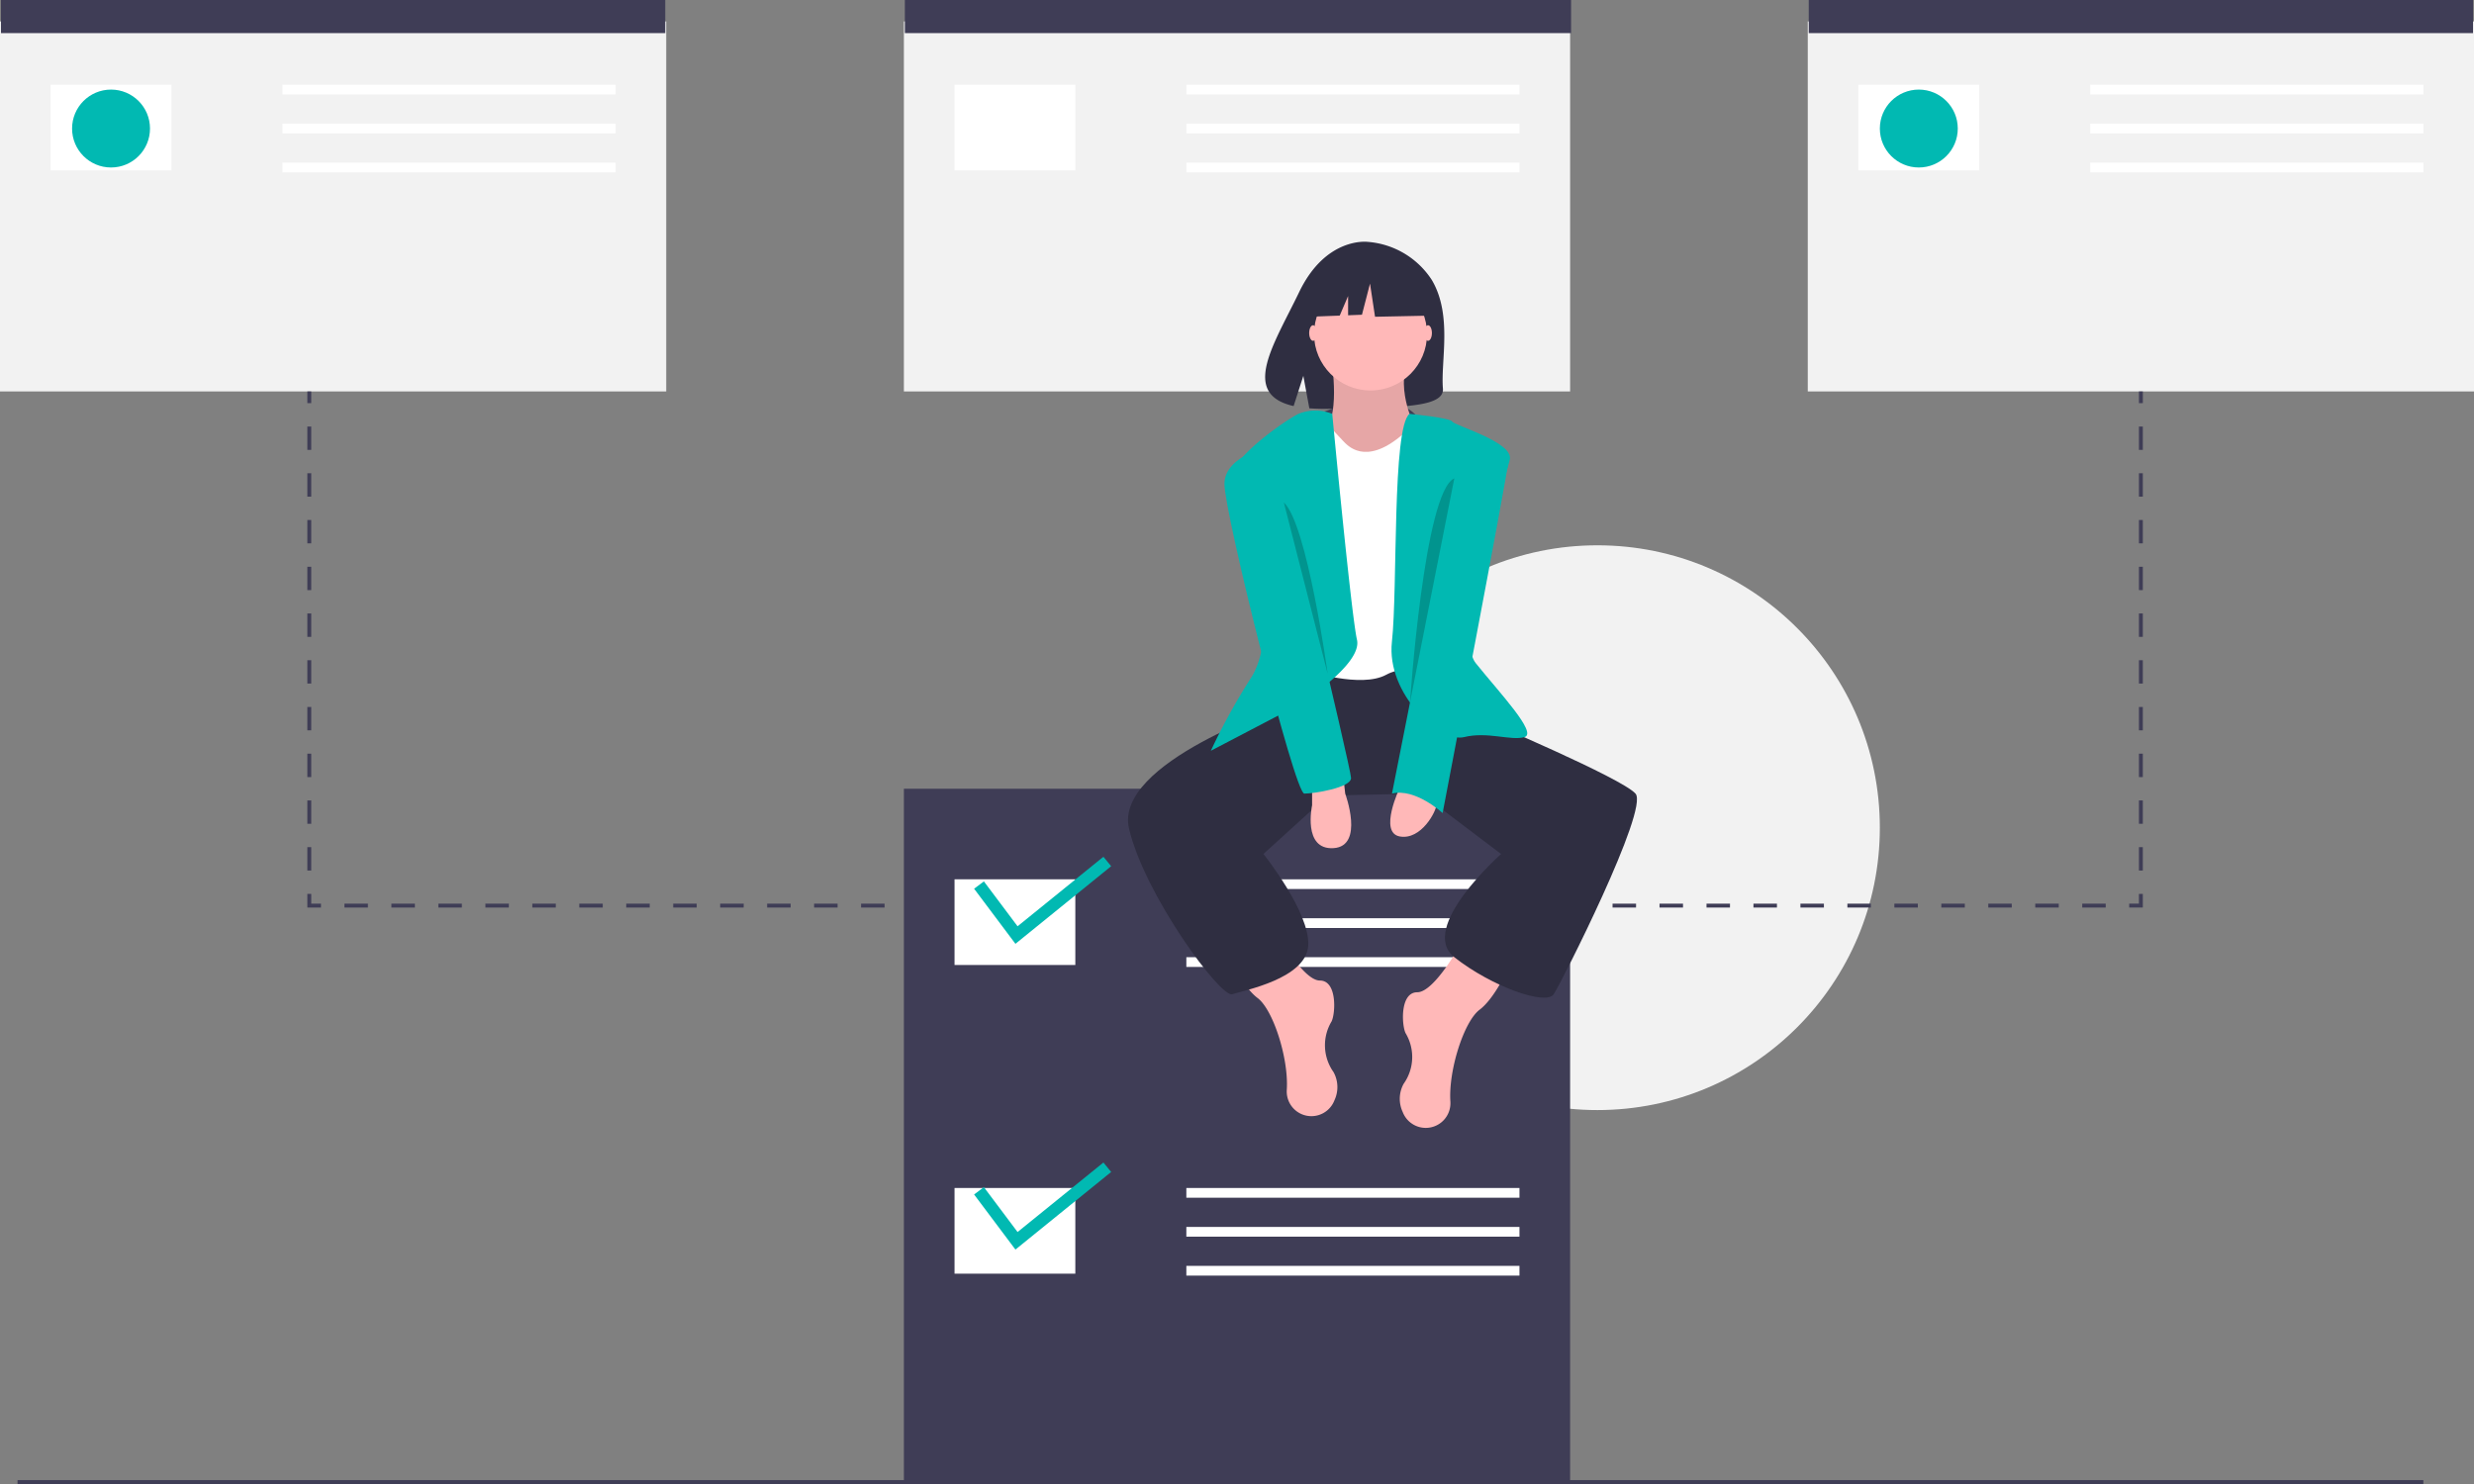 <svg xmlns="http://www.w3.org/2000/svg" width="262" height="157.2" viewBox="0 0 262 157.2">
    <rect x="0" y="0" width="262" height="157.2" fill="#808080" stroke="none"/>
    <defs>
        <style>
            .cls-1{fill:#f2f2f2}.cls-2{fill:#3f3d56}.cls-3{fill:#fff}.cls-4{fill:#01b9b2}.cls-5{fill:#2f2e41}.cls-6{fill:#ffb8b8}.cls-7{opacity:.1}.cls-8{opacity:.2}
        </style>
    </defs>
    <g id="Group_334"  transform="translate(-292 -2611)">
        <circle id="Ellipse_220" cx="29.913" cy="29.913" r="29.913" class="cls-1"  transform="translate(431.252 2668.764)"/>
        <path id="Rectangle_107" d="M0 0h70.554v39.197H0z" class="cls-1"  transform="translate(292 2613.269)"/>
        <path id="Rectangle_108" d="M0 0h70.554v39.197H0z" class="cls-1"  transform="translate(387.723 2613.269)"/>
        <path id="Rectangle_109" d="M0 0h70.554v39.197H0z" class="cls-1"  transform="translate(483.446 2613.269)"/>
        <path id="Rectangle_110" d="M0 0h70.348v3.507H0z" class="cls-2"  transform="translate(292.103 2611)"/>
        <path id="Rectangle_111" d="M0 0h70.554v3.507H0z" class="cls-2"  transform="translate(387.826 2611)"/>
        <path id="Rectangle_112" d="M0 0h70.348v3.507H0z" class="cls-2"  transform="translate(483.549 2611)"/>
        <path id="Rectangle_113" d="M0 0h12.791v9.077H0z" class="cls-3"  transform="translate(297.364 2619.974)"/>
        <path id="Rectangle_114" d="M0 0h35.277v1.031H0z" class="cls-3"  transform="translate(321.913 2619.974)"/>
        <path id="Rectangle_115" d="M0 0h35.277v1.031H0z" class="cls-3"  transform="translate(321.913 2624.1)"/>
        <path id="Rectangle_116" d="M0 0h35.277v1.031H0z" class="cls-3"  transform="translate(321.913 2628.226)"/>
        <path id="Rectangle_117" d="M0 0h12.791v9.077H0z" class="cls-3"  transform="translate(393.087 2619.974)"/>
        <path id="Rectangle_118" d="M0 0h35.277v1.031H0z" class="cls-3"  transform="translate(417.636 2619.974)"/>
        <path id="Rectangle_119" d="M0 0h35.277v1.031H0z" class="cls-3"  transform="translate(417.636 2624.1)"/>
        <path id="Rectangle_120" d="M0 0h35.277v1.031H0z" class="cls-3"  transform="translate(417.636 2628.226)"/>
        <path id="Rectangle_121" d="M0 0h12.791v9.077H0z" class="cls-3"  transform="translate(488.809 2619.974)"/>
        <path id="Rectangle_122" d="M0 0h35.277v1.031H0z" class="cls-3"  transform="translate(513.359 2619.974)"/>
        <path id="Rectangle_123" d="M0 0h35.277v1.031H0z" class="cls-3"  transform="translate(513.359 2624.1)"/>
        <path id="Rectangle_124" d="M0 0h35.277v1.031H0z" class="cls-3"  transform="translate(513.359 2628.226)"/>
        <circle id="Ellipse_226" cx="4.126" cy="4.126" r="4.126" class="cls-4"  transform="translate(299.633 2620.49)"/>
        <circle id="Ellipse_227" cx="4.126" cy="4.126" r="4.126" class="cls-4"  transform="translate(491.079 2620.49)"/>
        <path id="Rectangle_125" d="M0 0h.413v1.238H0z" class="cls-2"  transform="translate(324.548 2652.466)"/>
        <path id="Path_2539" d="M417.127 466.926h-.413v-2.476h.413zm0-4.951h-.413V459.5h.413zm0-4.951h-.413v-2.476h.413zm0-4.951h-.413V449.6h.413zm0-4.951h-.413v-2.476h.413zm0-4.951h-.413v-2.476h.413zm0-4.951h-.413v-2.476h.413zm0-4.951h-.413v-2.476h.413zm0-4.951h-.413v-2.476h.413zm0-4.951h-.413v-2.477h.413z" class="cls-2"  transform="translate(-92.166 2236.29)"/>
        <path id="Path_2540" d="M128.158 370.09h-1.444v-1.444h.413v1.031h1.032z" class="cls-2"  transform="translate(197.834 2337.045)"/>
        <path id="Path_2541" d="M618.537 617.074h-2.487v-.413h2.487zm-4.974 0h-2.487v-.413h2.487zm-4.974 0H606.1v-.413h2.487zm-4.974 0h-2.487v-.413h2.487zm-4.974 0h-2.487v-.413h2.487zm-4.974 0h-2.487v-.413h2.487zm-4.974 0h-2.487v-.413h2.487zm-4.974 0h-2.487v-.413h2.487zm-4.974 0h-2.485v-.413h2.487zm-4.974 0h-2.487v-.413h2.487zm-4.974 0h-2.487v-.413h2.49zm-4.974 0h-2.487v-.413h2.487zm-4.974 0h-2.487v-.413h2.487zm-4.974 0h-2.487v-.413h2.487zm-4.974 0h-2.487v-.413h2.486zm-4.974 0h-2.487v-.413h2.487zm-4.974 0h-2.487v-.413h2.487zm-4.974 0H531.5v-.413h2.487zm-4.974 0h-2.487v-.413h2.487zm-4.974 0h-2.487v-.413h2.487zm-4.974 0h-2.487v-.413h2.487zm-4.974 0H511.6v-.413h2.487zm-4.974 0h-2.487v-.413h2.487zm-4.974 0h-2.487v-.413h2.487zm-4.974 0h-2.487v-.413h2.487zm-4.974 0H491.7v-.413h2.487zm-4.974 0h-2.487v-.413h2.487zm-4.974 0h-2.487v-.413h2.487zm-4.974 0h-2.487v-.413h2.487zm-4.974 0h-2.487v-.413h2.496zm-4.974 0h-2.487v-.413h2.487zm-4.974 0h-2.487v-.413h2.487zm-4.974 0h-2.487v-.413h2.487zm-4.974 0h-2.487v-.413h2.492zm-4.974 0h-2.481v-.413h2.487zm-4.974 0h-2.487v-.413h2.487zm-4.974 0h-2.487v-.413h2.487zm-4.974 0h-2.487v-.413h2.487z" class="cls-2"  transform="translate(-103.539 2090.062)"/>
        <path id="Path_2542" d="M879.287 370.09h-1.444v-.413h1.031v-1.031h.413z" class="cls-2"  transform="translate(-360.358 2337.045)"/>
        <path id="Path_2543" d="M1172.271 466.926h-.413v-2.476h.413zm0-4.951h-.413V459.5h.413zm0-4.951h-.413v-2.476h.413zm0-4.951h-.413V449.6h.413zm0-4.951h-.413v-2.476h.413zm0-4.951h-.413v-2.476h.413zm0-4.951h-.413v-2.476h.413zm0-4.951h-.413v-2.476h.413zm0-4.951h-.413v-2.476h.413zm0-4.951h-.413v-2.477h.413z" class="cls-2"  transform="translate(-653.342 2236.29)"/>
        <path id="Rectangle_126" d="M0 0h.413v1.238H0z" class="cls-2"  transform="translate(518.517 2652.466)"/>
        <path id="Rectangle_127" d="M0 0h70.554v73.443H0z" class="cls-2"  transform="translate(387.723 2694.551)"/>
        <path id="Rectangle_128" d="M0 0h12.791v9.077H0z" class="cls-3"  transform="translate(393.087 2704.144)"/>
        <path id="Rectangle_129" d="M0 0h35.277v1.031H0z" class="cls-3"  transform="translate(417.636 2704.144)"/>
        <path id="Rectangle_130" d="M0 0h35.277v1.031H0z" class="cls-3"  transform="translate(417.636 2708.27)"/>
        <path id="Rectangle_131" d="M0 0h35.277v1.031H0z" class="cls-3"  transform="translate(417.636 2712.396)"/>
        <path id="Rectangle_132" d="M0 0h12.791v9.077H0z" class="cls-3"  transform="translate(393.087 2736.843)"/>
        <path id="Rectangle_133" d="M0 0h35.277v1.031H0z" class="cls-3"  transform="translate(417.636 2736.843)"/>
        <path id="Rectangle_134" d="M0 0h35.277v1.031H0z" class="cls-3"  transform="translate(417.636 2740.969)"/>
        <path id="Rectangle_135" d="M0 0h35.277v1.031H0z" class="cls-3"  transform="translate(417.636 2745.094)"/>
        <path id="Path_2544" d="M405.985 362.547l-4.378-5.837 1.037-.778 3.567 4.756 9.091-7.363.821 1z" class="cls-4"  transform="translate(-6.449 2348.432)"/>
        <path id="Path_2545" d="M405.985 488.641l-4.378-5.837 1.037-.778 3.567 4.755 9.091-7.363.821 1z" class="cls-4"  transform="translate(-6.449 2254.727)"/>
        <path id="Rectangle_136" d="M0 0h254.78v.413H0z" class="cls-2"  transform="translate(293.857 2767.787)"/>
        <path id="Path_2546" d="M834.574 410.593s6.808-2.966 10.005.167-8.561 2.102-10.005-.167z" class="cls-2"  transform="translate(-402.693 2244.143)"/>
        <path id="Path_2547" d="M829.264 347.749a8.887 8.887 0 0 0-6.814-4.046s-4.411-.564-7.24 5.324c-2.637 5.488-6.277 10.786-.586 12.071l1.028-3.2.637 3.438a22.274 22.274 0 0 0 2.435.042c6.094-.2 11.9.058 11.712-2.129-.249-2.908 1.03-7.78-1.172-11.5z" class="cls-5"  transform="translate(-385.628 2292.917)"/>
        <path id="Path_2548" d="M873.723 632.323s-2.888 5.364-4.745 5.364-1.65 3.507-1.238 4.332a4.9 4.9 0 0 1-.206 5.364 3.291 3.291 0 0 0-.1 2.986 2.612 2.612 0 0 0 5.052-1.031q0-.049-.005-.1c-.206-3.3 1.444-8.458 3.095-9.7s3.098-4.538 3.098-4.538z" class="cls-6"  transform="translate(-426.886 2078.423)"/>
        <path id="Path_2549" d="M801.375 627.5s2.888 5.364 4.745 5.364 1.65 3.507 1.238 4.332a4.9 4.9 0 0 0 .206 5.364 3.291 3.291 0 0 1 .1 2.986 2.612 2.612 0 0 1-5.052-1.031c0-.033 0-.065.005-.1.206-3.3-1.444-8.458-3.095-9.7s-3.094-4.539-3.094-4.539z" class="cls-6"  transform="translate(-374.343 2082.004)"/>
        <path id="Path_2550" d="M772.9 518.135l-1.238 2.682s-18.154 5.983-16.5 13 9.7 17.948 10.934 17.535 7.839-1.65 8.046-5.158-4.745-9.7-4.745-9.7l6.808-6.189 9.907-.206 8.454 6.4s-8.871 7.839-4.951 10.934 9.7 5.158 10.521 3.92 10.109-19.6 8.665-21.249-16.091-7.839-16.091-7.839l-3.92-5.57-15.266-.825z" class="cls-5"  transform="translate(-343.596 2164.966)"/>
        <path id="Path_2551" d="M834.789 387.672s1.031 6.808-1.031 7.633 4.126 4.332 4.126 4.332h3.507l2.269-4.745s-2.063-3.713-.825-7.22-8.046 0-8.046 0z" class="cls-6"  transform="translate(-401.773 2261.391)"/>
        <path id="Path_2552" d="M834.789 387.672s1.031 6.808-1.031 7.633 4.126 4.332 4.126 4.332h3.507l2.269-4.745s-2.063-3.713-.825-7.22-8.046 0-8.046 0z" class="cls-7"  transform="translate(-401.773 2261.391)"/>
        <path id="Path_2553" d="M827.4 414.669s2.269 2.476 2.682 2.888 2.269 2.682 6.189-.619 4.332.619 4.332.619v24.756s-3.3-1.444-5.983 0-8.252-.413-8.252-.413l-1.032-25.581z" class="cls-3"  transform="translate(-395.829 2240.169)"/>
        <path id="Path_2554" d="M802.058 413.608a4.749 4.749 0 0 0-3.578 0c-1.65.825-7.427 4.951-7.014 6.808s5.776 14.854 2.063 21.043a66.3 66.3 0 0 0-4.329 7.841l9.077-4.745s7.014-4.332 6.4-7.014-2.619-23.933-2.619-23.933z" class="cls-4"  transform="translate(-368.971 2241.23)"/>
        <path id="Path_2555" d="M865.615 414.669s4.33.413 4.536.825 6.5 2.166 6.086 4.023-6.086 18.464-3.61 21.558 6.6 7.427 5.157 7.839-3.92-.619-6.4 0-8.252-4.539-7.633-10.109.009-22.692 1.864-24.136z" class="cls-4"  transform="translate(-424.345 2240.169)"/>
        <path id="Path_2556" d="M830.518 565.087v2.063s-1.031 4.745 2.269 4.539 1.238-5.776 1.238-5.776l-.206-1.857z" class="cls-6"  transform="translate(-399.566 2129.155)"/>
        <path id="Path_2557" d="M864.183 568.874s-2.269 4.745 0 5.158 3.92-2.682 3.92-3.507-3.92-1.651-3.92-1.651z" class="cls-6"  transform="translate(-423.948 2125.574)"/>
        <ellipse id="Ellipse_228" cx=".413" cy=".825" class="cls-6"  rx=".413" ry=".825" transform="translate(442.815 2645.452)"/>
        <ellipse id="Ellipse_229" cx=".413" cy=".825" class="cls-6"  rx=".413" ry=".825" transform="translate(430.643 2645.452)"/>
        <path id="Path_2558" d="M871.316 425.11s5.158 0 4.951 2.063-7.014 37.546-7.014 37.546-2.888-2.682-5.364-2.063z" class="cls-4"  transform="translate(-424.478 2232.41)"/>
        <path id="Path_2559" d="M799.975 427.52s-5.157 1.031-5.157 4.126 7.427 32.8 8.458 32.8 4.951-.619 4.951-1.65-8.252-35.276-8.252-35.276z" class="cls-4"  transform="translate(-373.149 2230.62)"/>
        <path id="Path_2560" d="M819.314 451.213l4.642 18.153s-2.166-15.884-4.642-18.153z" class="cls-8"  transform="translate(-391.353 2213.013)"/>
        <path id="Path_2561" d="M876.021 441.283l-4.695 23.733s1.501-22.364 4.695-23.733z" class="cls-8"  transform="translate(-430.006 2220.392)"/>
        <circle id="Ellipse_230" cx="5.983" cy="5.983" r="5.983" class="cls-6"  transform="translate(431.159 2640.398)"/>
        <path id="Path_2562" d="M551.9 107.269l-4.472-2.342-6.175.958-1.278 5.643 3.18-.122.888-2.073v2.039l1.468-.057.852-3.3.533 3.514 5.217-.106z" class="cls-5"  transform="translate(-109.277 2533.025)"/>
    </g>
</svg>
